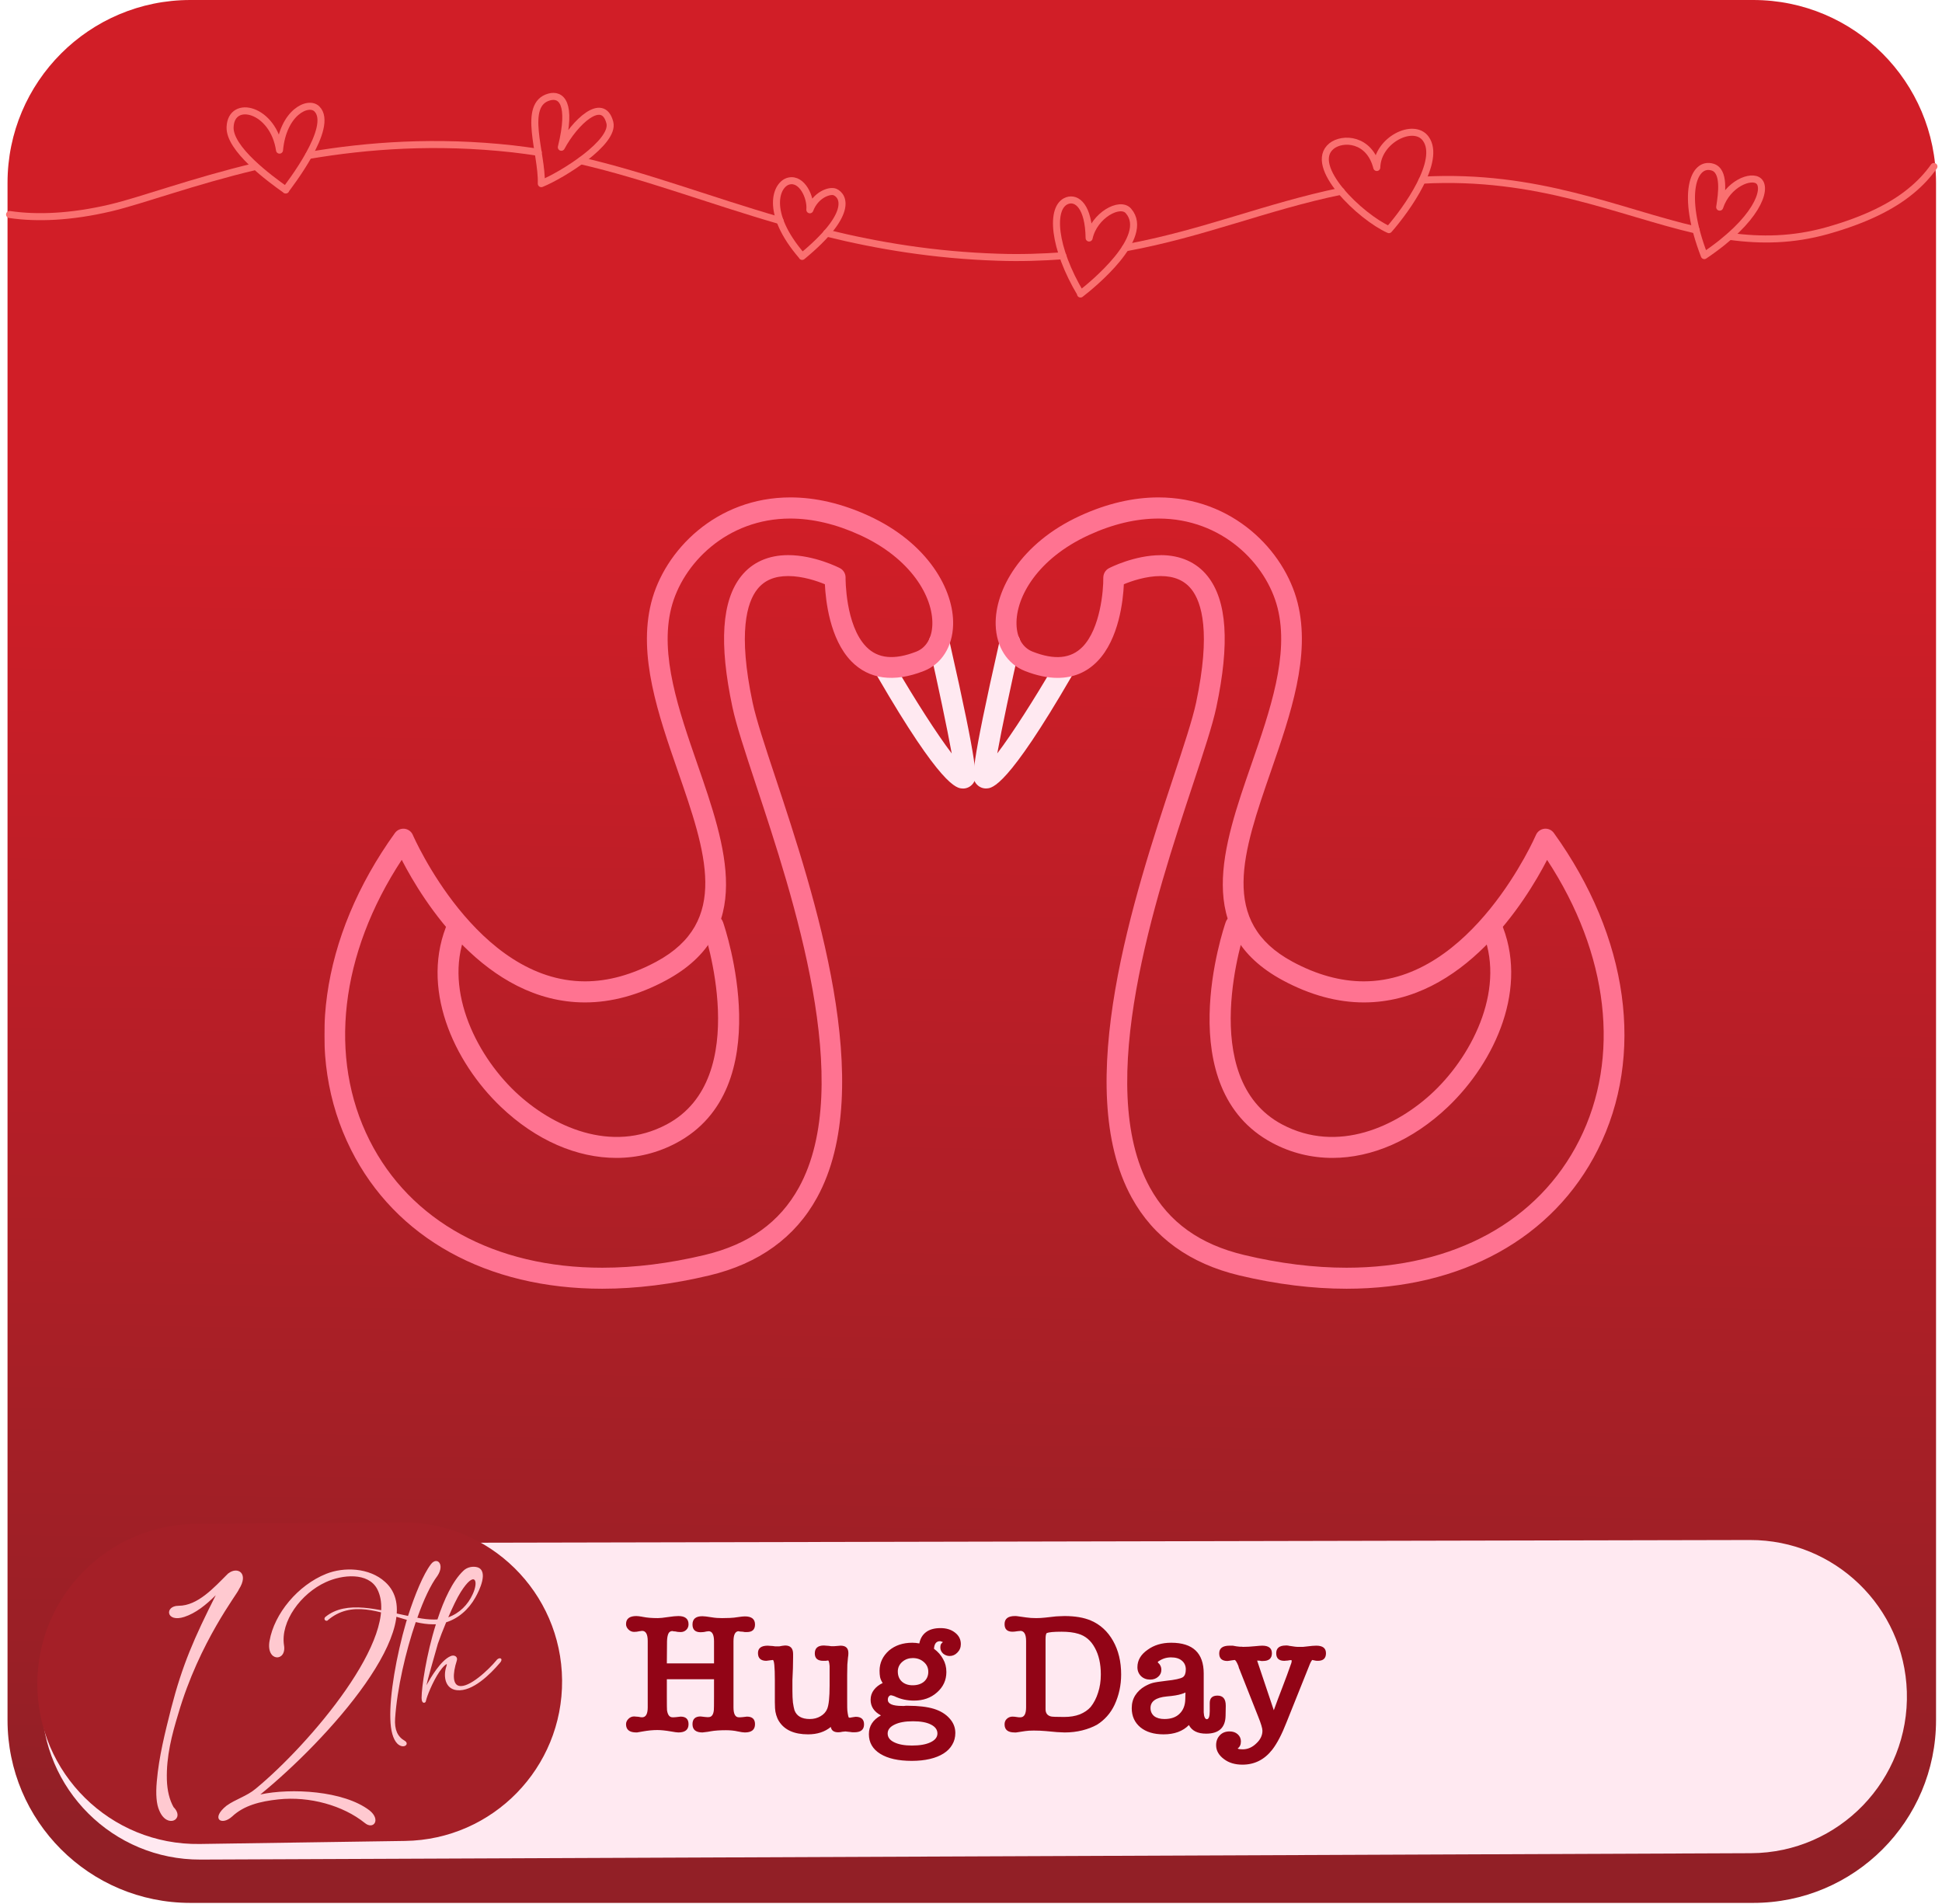 <svg width="203" height="199" viewBox="0 0 203 199" fill="none" xmlns="http://www.w3.org/2000/svg">
<path d="M183.268 0H19.895C9.342 0 0.787 8.555 0.787 19.108V179.798C0.787 190.351 9.342 198.906 19.895 198.906H183.268C193.822 198.906 202.377 190.351 202.377 179.798V19.108C202.377 8.555 193.822 0 183.268 0Z" fill="url(#paint0_linear_94_851)"/>
<g filter="url(#filter0_d_94_851)">
<path d="M20.968 192.436C11.812 192.474 4.369 185.062 4.369 175.905V175.905C4.369 166.789 11.749 159.393 20.865 159.374L182.931 159.033C191.781 159.015 199.043 166.034 199.325 174.88V174.88C199.619 184.093 192.25 191.731 183.033 191.769L20.968 192.436Z" fill="#FFE9F1"/>
</g>
<path d="M20.881 192.748C11.545 192.887 3.902 185.356 3.902 176.019V176.019C3.902 166.829 11.316 159.359 20.506 159.289L41.978 159.126C51.166 159.056 58.675 166.443 58.756 175.631V175.631C58.837 184.789 51.508 192.293 42.351 192.429L20.881 192.748Z" fill="#A41F27"/>
<path d="M69.706 173.872H74.638V171.568C74.638 170.86 74.446 170.506 74.062 170.506C74.05 170.506 74.014 170.512 73.954 170.524C73.906 170.524 73.852 170.53 73.792 170.542H73.81C73.726 170.566 73.63 170.584 73.522 170.596C73.426 170.608 73.33 170.614 73.234 170.614C72.67 170.614 72.388 170.344 72.388 169.804C72.388 169.228 72.73 168.94 73.414 168.94C73.606 168.94 73.918 168.976 74.35 169.048C74.566 169.084 74.764 169.108 74.944 169.12C75.136 169.132 75.316 169.138 75.484 169.138C75.736 169.138 76.006 169.132 76.294 169.12C76.594 169.108 76.882 169.078 77.158 169.03C77.314 169.006 77.452 168.988 77.572 168.976C77.704 168.964 77.8 168.958 77.86 168.958C78.568 168.958 78.922 169.24 78.922 169.804C78.922 170.332 78.64 170.596 78.076 170.596C78.016 170.596 77.944 170.596 77.86 170.596C77.788 170.584 77.716 170.572 77.644 170.56C77.572 170.548 77.482 170.542 77.374 170.542C77.266 170.53 77.212 170.518 77.212 170.506C76.852 170.518 76.672 170.872 76.672 171.568V178.462C76.672 179.158 76.858 179.506 77.23 179.506C77.254 179.506 77.302 179.506 77.374 179.506C77.458 179.494 77.542 179.488 77.626 179.488L78.076 179.434C78.64 179.434 78.922 179.698 78.922 180.226C78.922 180.802 78.568 181.09 77.86 181.09C77.704 181.09 77.458 181.054 77.122 180.982C76.75 180.898 76.336 180.856 75.88 180.856C75.244 180.856 74.722 180.892 74.314 180.964C74.074 181.012 73.876 181.042 73.72 181.054C73.564 181.078 73.468 181.09 73.432 181.09C72.736 181.09 72.388 180.802 72.388 180.226C72.388 179.686 72.67 179.416 73.234 179.416C73.21 179.416 73.258 179.422 73.378 179.434C73.498 179.446 73.6 179.458 73.684 179.47C73.756 179.482 73.828 179.488 73.9 179.488C73.972 179.488 74.026 179.488 74.062 179.488C74.386 179.488 74.572 179.242 74.62 178.75C74.632 178.69 74.638 178.186 74.638 177.238V175.528H69.706V177.256C69.706 178.204 69.712 178.708 69.724 178.768C69.796 179.26 69.988 179.506 70.3 179.506C70.312 179.506 70.354 179.506 70.426 179.506C70.51 179.494 70.594 179.488 70.678 179.488L71.146 179.434C71.698 179.434 71.974 179.698 71.974 180.226C71.974 180.802 71.62 181.09 70.912 181.09C70.78 181.09 70.516 181.054 70.12 180.982C69.844 180.934 69.586 180.898 69.346 180.874C69.106 180.85 68.896 180.838 68.716 180.838C68.476 180.838 68.23 180.85 67.978 180.874C67.738 180.898 67.48 180.934 67.204 180.982L66.79 181.054C66.742 181.066 66.706 181.072 66.682 181.072C66.658 181.084 66.604 181.09 66.52 181.09C65.8 181.09 65.44 180.802 65.44 180.226C65.44 180.022 65.524 179.836 65.692 179.668C65.86 179.5 66.058 179.416 66.286 179.416C66.358 179.416 66.43 179.422 66.502 179.434C66.586 179.434 66.664 179.44 66.736 179.452C66.892 179.488 67.018 179.506 67.114 179.506C67.51 179.506 67.708 179.158 67.708 178.462V171.532C67.708 170.824 67.51 170.47 67.114 170.47C67.078 170.47 67.042 170.476 67.006 170.488C66.97 170.488 66.922 170.494 66.862 170.506C66.766 170.53 66.664 170.548 66.556 170.56C66.448 170.572 66.358 170.578 66.286 170.578C66.058 170.578 65.86 170.494 65.692 170.326C65.524 170.158 65.44 169.972 65.44 169.768C65.44 169.204 65.8 168.922 66.52 168.922C66.58 168.922 66.664 168.928 66.772 168.94C66.88 168.952 67 168.97 67.132 168.994C67.156 168.994 67.168 169 67.168 169.012C67.18 169.012 67.198 169.012 67.222 169.012C67.63 169.096 68.146 169.138 68.77 169.138C68.998 169.138 69.346 169.102 69.814 169.03C70.294 168.958 70.66 168.922 70.912 168.922C71.62 168.922 71.974 169.21 71.974 169.786C71.974 170.026 71.89 170.224 71.722 170.38C71.566 170.524 71.374 170.596 71.146 170.596C71.05 170.596 70.948 170.59 70.84 170.578C70.744 170.566 70.648 170.548 70.552 170.524C70.516 170.524 70.48 170.524 70.444 170.524C70.42 170.512 70.396 170.506 70.372 170.506C70.336 170.506 70.312 170.5 70.3 170.488C70.096 170.488 69.952 170.578 69.868 170.758C69.784 170.938 69.736 171.202 69.724 171.55L69.706 173.872ZM87.62 181.072C87.164 181.072 86.906 180.886 86.846 180.514C86.222 181.03 85.43 181.288 84.47 181.288C83.018 181.288 82.004 180.832 81.428 179.92C81.308 179.728 81.212 179.512 81.14 179.272C81.068 179.032 81.026 178.792 81.014 178.552C81.002 178.408 80.996 178.204 80.996 177.94C80.996 177.676 80.996 177.37 80.996 177.022V175.618C80.996 174.214 80.924 173.512 80.78 173.512C80.756 173.512 80.72 173.518 80.672 173.53C80.624 173.53 80.57 173.536 80.51 173.548C80.45 173.56 80.36 173.572 80.24 173.584C80.132 173.596 80.09 173.602 80.114 173.602C79.526 173.602 79.232 173.332 79.232 172.792C79.232 172.276 79.574 172.018 80.258 172.018C80.318 172.018 80.39 172.024 80.474 172.036C80.57 172.036 80.666 172.042 80.762 172.054C80.858 172.066 80.948 172.078 81.032 172.09C81.128 172.09 81.206 172.09 81.266 172.09C81.302 172.09 81.368 172.09 81.464 172.09C81.56 172.078 81.656 172.06 81.752 172.036C81.8 172.024 81.848 172.018 81.896 172.018C81.944 172.006 82.004 172 82.076 172C82.628 172 82.904 172.294 82.904 172.882V173.242L82.886 174.376L82.832 175.636V176.716C82.832 177.208 82.85 177.622 82.886 177.958C82.934 178.294 82.988 178.564 83.048 178.768C83.276 179.38 83.81 179.686 84.65 179.686C85.07 179.686 85.442 179.59 85.766 179.398C86.102 179.206 86.336 178.948 86.468 178.624C86.636 178.216 86.72 177.406 86.72 176.194V174.142C86.684 173.758 86.63 173.566 86.558 173.566C86.51 173.566 86.426 173.578 86.306 173.602H86.054C85.466 173.602 85.172 173.344 85.172 172.828C85.172 172.276 85.49 172 86.126 172C86.186 172 86.258 172.006 86.342 172.018C86.426 172.018 86.516 172.024 86.612 172.036C86.708 172.048 86.798 172.06 86.882 172.072C86.966 172.072 87.026 172.072 87.062 172.072C87.098 172.072 87.146 172.072 87.206 172.072C87.278 172.072 87.356 172.066 87.44 172.054C87.512 172.042 87.584 172.036 87.656 172.036C87.74 172.024 87.812 172.018 87.872 172.018C88.412 172.018 88.682 172.276 88.682 172.792C88.682 172.96 88.67 173.104 88.646 173.224V173.206C88.622 173.422 88.598 173.686 88.574 173.998C88.562 174.31 88.556 174.67 88.556 175.078V177.706C88.556 178.378 88.562 178.744 88.574 178.804C88.634 179.296 88.694 179.542 88.754 179.542C88.778 179.542 88.82 179.542 88.88 179.542C88.94 179.53 89.006 179.518 89.078 179.506C89.138 179.494 89.216 179.482 89.312 179.47C89.42 179.458 89.462 179.452 89.438 179.452C90.026 179.452 90.32 179.716 90.32 180.244C90.32 180.796 89.984 181.072 89.312 181.072C89.264 181.072 89.204 181.072 89.132 181.072C89.072 181.072 89.012 181.066 88.952 181.054C88.928 181.054 88.904 181.048 88.88 181.036C88.856 181.036 88.838 181.036 88.826 181.036C88.538 181 88.376 180.982 88.34 180.982C88.328 180.982 88.31 180.988 88.286 181C88.274 181 88.256 181 88.232 181C88.16 181 88.094 181.006 88.034 181.018H88.052C87.908 181.054 87.764 181.072 87.62 181.072ZM95.362 171.712C95.482 171.712 95.602 171.718 95.722 171.73C95.854 171.742 95.98 171.76 96.1 171.784C96.196 171.28 96.424 170.89 96.784 170.614C97.156 170.326 97.666 170.182 98.314 170.182C98.926 170.182 99.43 170.338 99.826 170.65C100.234 170.962 100.438 171.364 100.438 171.856C100.438 172.204 100.318 172.498 100.078 172.738C99.85 172.978 99.58 173.098 99.268 173.098C99.016 173.098 98.788 173.014 98.584 172.846C98.392 172.666 98.296 172.456 98.296 172.216C98.296 172.108 98.308 172.012 98.332 171.928C98.368 171.832 98.446 171.736 98.566 171.64C98.518 171.616 98.464 171.598 98.404 171.586C98.356 171.562 98.308 171.55 98.26 171.55C97.876 171.55 97.666 171.814 97.63 172.342C98.05 172.654 98.368 173.014 98.584 173.422C98.812 173.818 98.926 174.268 98.926 174.772C98.926 175.624 98.596 176.338 97.936 176.914C97.3 177.478 96.502 177.76 95.542 177.76C95.194 177.76 94.846 177.724 94.498 177.652C94.162 177.58 93.82 177.46 93.472 177.292C93.292 177.232 93.178 177.202 93.13 177.202C93.046 177.202 92.968 177.25 92.896 177.346C92.836 177.43 92.806 177.538 92.806 177.67C92.806 178.102 93.304 178.318 94.3 178.318H94.408C94.444 178.318 94.48 178.318 94.516 178.318C94.564 178.318 94.618 178.312 94.678 178.3H94.912C96.016 178.3 96.922 178.408 97.63 178.624C98.314 178.84 98.854 179.17 99.25 179.614C99.658 180.058 99.862 180.568 99.862 181.144C99.862 181.6 99.754 182.008 99.538 182.368C99.334 182.728 99.034 183.034 98.638 183.286C98.242 183.538 97.762 183.73 97.198 183.862C96.634 183.994 96.004 184.06 95.308 184.06C93.904 184.06 92.806 183.814 92.014 183.322C91.222 182.83 90.826 182.146 90.826 181.27C90.826 180.418 91.246 179.764 92.086 179.308C91.366 178.924 91.006 178.378 91.006 177.67C91.006 177.286 91.12 176.944 91.348 176.644C91.576 176.344 91.882 176.104 92.266 175.924C92.134 175.72 92.044 175.516 91.996 175.312C91.96 175.108 91.942 174.886 91.942 174.646C91.942 173.818 92.272 173.11 92.932 172.522C93.58 171.982 94.39 171.712 95.362 171.712ZM95.416 173.314C94.996 173.314 94.636 173.44 94.336 173.692C94.036 173.944 93.874 174.262 93.85 174.646V174.718C93.85 175.162 93.994 175.516 94.282 175.78C94.57 176.032 94.942 176.158 95.398 176.158C95.89 176.158 96.286 176.032 96.586 175.78C96.886 175.516 97.036 175.174 97.036 174.754C97.036 174.334 96.88 173.992 96.568 173.728C96.256 173.452 95.872 173.314 95.416 173.314ZM95.434 179.92C94.606 179.92 93.958 180.04 93.49 180.28C93.022 180.508 92.788 180.814 92.788 181.198C92.788 181.594 93.016 181.9 93.472 182.116C93.928 182.344 94.546 182.458 95.326 182.458C96.154 182.458 96.802 182.344 97.27 182.116C97.75 181.888 97.99 181.582 97.99 181.198C97.99 180.802 97.762 180.49 97.306 180.262C96.862 180.034 96.238 179.92 95.434 179.92ZM107.259 171.532C107.259 170.848 107.067 170.494 106.683 170.47C106.659 170.482 106.611 170.488 106.539 170.488C106.479 170.488 106.413 170.494 106.341 170.506H106.359C106.143 170.542 105.969 170.56 105.837 170.56C105.285 170.56 105.009 170.296 105.009 169.768C105.009 169.204 105.369 168.922 106.089 168.922C106.113 168.922 106.149 168.922 106.197 168.922C106.257 168.922 106.311 168.928 106.359 168.94L107.259 169.066C107.427 169.09 107.595 169.108 107.763 169.12C107.943 169.132 108.129 169.138 108.321 169.138C108.621 169.138 108.933 169.12 109.257 169.084L110.391 168.958C110.499 168.946 110.625 168.94 110.769 168.94C110.925 168.928 111.093 168.922 111.273 168.922C112.377 168.922 113.295 169.078 114.027 169.39C115.011 169.81 115.785 170.518 116.349 171.514C116.913 172.51 117.195 173.68 117.195 175.024C117.195 176.152 116.967 177.208 116.511 178.192C116.295 178.648 116.031 179.05 115.719 179.398C115.407 179.746 115.059 180.04 114.675 180.28C114.219 180.532 113.703 180.73 113.127 180.874C112.551 181.018 111.939 181.09 111.291 181.09C111.159 181.09 111.027 181.084 110.895 181.072C110.763 181.072 110.631 181.066 110.499 181.054L109.311 180.946C108.915 180.91 108.501 180.892 108.069 180.892C107.697 180.892 107.397 180.91 107.169 180.946L106.341 181.072C106.293 181.072 106.251 181.078 106.215 181.09H106.053C105.357 181.09 105.009 180.808 105.009 180.244C105.009 180.004 105.087 179.812 105.243 179.668C105.411 179.512 105.609 179.434 105.837 179.434C105.981 179.434 106.155 179.452 106.359 179.488C106.407 179.488 106.455 179.494 106.503 179.506C106.551 179.506 106.605 179.506 106.665 179.506C107.061 179.506 107.259 179.158 107.259 178.462V171.532ZM109.293 178.66C109.293 179.068 109.479 179.32 109.851 179.416C109.971 179.452 110.433 179.47 111.237 179.47C111.861 179.47 112.407 179.38 112.875 179.2C113.343 179.008 113.721 178.75 114.009 178.426C114.345 178.006 114.603 177.508 114.783 176.932C114.975 176.356 115.071 175.72 115.071 175.024C115.071 173.92 114.861 172.99 114.441 172.234C114.033 171.478 113.457 170.992 112.713 170.776C112.245 170.632 111.663 170.56 110.967 170.56C110.139 170.56 109.629 170.608 109.437 170.704V170.686C109.341 170.746 109.293 170.968 109.293 171.352V178.66ZM126.078 181.216C125.19 181.216 124.59 180.916 124.278 180.316C123.642 180.964 122.76 181.288 121.632 181.288C120.612 181.288 119.802 181.042 119.202 180.55C118.602 180.046 118.302 179.38 118.302 178.552C118.302 178.048 118.422 177.604 118.662 177.22C118.914 176.824 119.25 176.506 119.67 176.266C119.994 176.086 120.276 175.966 120.516 175.906C120.744 175.846 121.206 175.774 121.902 175.69C122.814 175.594 123.396 175.468 123.648 175.312C123.852 175.168 123.954 174.898 123.954 174.502C123.954 174.118 123.816 173.812 123.54 173.584C123.276 173.356 122.898 173.242 122.406 173.242C121.938 173.242 121.512 173.374 121.128 173.638V173.62C121.044 173.704 121.002 173.752 121.002 173.764H121.02C121.272 173.98 121.398 174.238 121.398 174.538C121.398 174.838 121.284 175.084 121.056 175.276C120.84 175.468 120.564 175.564 120.228 175.564C119.844 175.564 119.526 175.444 119.274 175.204C119.022 174.952 118.896 174.64 118.896 174.268C118.896 173.548 119.25 172.942 119.958 172.45C120.63 171.958 121.452 171.712 122.424 171.712C124.692 171.712 125.826 172.786 125.826 174.934V178.372C125.826 178.612 125.826 178.816 125.826 178.984C125.838 179.14 125.85 179.248 125.862 179.308C125.922 179.572 126.018 179.704 126.15 179.704C126.354 179.704 126.456 179.422 126.456 178.858V178.012C126.456 177.496 126.726 177.238 127.266 177.238C127.842 177.238 128.13 177.586 128.13 178.282V178.372L128.112 179.344C128.088 180.592 127.41 181.216 126.078 181.216ZM123.918 176.914C123.846 176.938 123.774 176.968 123.702 177.004C123.642 177.028 123.57 177.052 123.486 177.076C123.162 177.184 122.652 177.268 121.956 177.328C120.828 177.436 120.264 177.838 120.264 178.534C120.264 178.882 120.39 179.164 120.642 179.38C120.906 179.584 121.266 179.686 121.722 179.686C122.406 179.686 122.934 179.5 123.306 179.128C123.69 178.756 123.888 178.246 123.9 177.598L123.918 176.914ZM133.152 178.768C133.452 177.94 133.758 177.124 134.07 176.32C134.382 175.516 134.682 174.7 134.97 173.872V173.89C135.006 173.77 135.024 173.668 135.024 173.584C135.024 173.548 134.994 173.53 134.934 173.53C134.85 173.53 134.76 173.542 134.664 173.566C134.616 173.566 134.562 173.572 134.502 173.584C134.454 173.584 134.418 173.584 134.394 173.584C134.37 173.584 134.346 173.59 134.322 173.602C134.298 173.602 134.274 173.602 134.25 173.602C133.686 173.602 133.404 173.338 133.404 172.81C133.404 172.27 133.74 172 134.412 172C134.436 172 134.478 172 134.538 172C134.598 172 134.652 172.006 134.7 172.018C134.712 172.018 134.718 172.024 134.718 172.036C134.73 172.036 134.748 172.036 134.772 172.036L135.384 172.126C135.468 172.138 135.546 172.144 135.618 172.144C135.702 172.144 135.792 172.144 135.888 172.144C135.972 172.144 136.08 172.144 136.212 172.144C136.344 172.132 136.506 172.114 136.698 172.09C136.89 172.066 137.058 172.048 137.202 172.036C137.358 172.024 137.49 172.018 137.598 172.018C138.27 172.018 138.606 172.282 138.606 172.81C138.606 173.338 138.324 173.602 137.76 173.602C137.592 173.602 137.484 173.59 137.436 173.566C137.4 173.554 137.364 173.548 137.328 173.548C137.304 173.548 137.28 173.542 137.256 173.53C137.232 173.53 137.214 173.524 137.202 173.512C137.118 173.512 136.986 173.752 136.806 174.232L134.484 180.028C133.992 181.288 133.494 182.242 132.99 182.89C132.174 183.934 131.136 184.456 129.876 184.456C129.096 184.456 128.454 184.264 127.95 183.88C127.398 183.472 127.122 182.986 127.122 182.422C127.122 182.002 127.254 181.654 127.518 181.378C127.77 181.114 128.106 180.982 128.526 180.982C128.874 180.982 129.156 181.078 129.372 181.27C129.6 181.474 129.714 181.726 129.714 182.026C129.714 182.362 129.6 182.608 129.372 182.764C129.444 182.812 129.516 182.836 129.588 182.836C129.672 182.848 129.774 182.854 129.894 182.854C130.422 182.854 130.896 182.65 131.316 182.242C131.748 181.846 131.964 181.402 131.964 180.91C131.964 180.658 131.814 180.16 131.514 179.416L129.642 174.682C129.63 174.634 129.612 174.586 129.588 174.538C129.564 174.49 129.54 174.436 129.516 174.376C129.492 174.304 129.468 174.22 129.444 174.124C129.276 173.716 129.144 173.512 129.048 173.512C129.024 173.512 128.988 173.518 128.94 173.53C128.904 173.53 128.856 173.536 128.796 173.548C128.7 173.56 128.586 173.578 128.454 173.602C128.334 173.614 128.286 173.62 128.31 173.62C127.734 173.62 127.446 173.356 127.446 172.828C127.446 172.288 127.806 172.018 128.526 172.018C128.61 172.018 128.694 172.018 128.778 172.018C128.862 172.018 128.922 172.024 128.958 172.036C129.066 172.048 129.168 172.066 129.264 172.09C129.372 172.102 129.48 172.114 129.588 172.126H129.786C129.846 172.138 129.894 172.144 129.93 172.144C130.134 172.144 130.338 172.138 130.542 172.126C130.758 172.114 130.98 172.096 131.208 172.072C131.568 172.036 131.814 172.018 131.946 172.018C132.618 172.018 132.954 172.282 132.954 172.81C132.954 173.35 132.642 173.62 132.018 173.62C131.97 173.62 131.91 173.62 131.838 173.62C131.778 173.608 131.718 173.596 131.658 173.584C131.622 173.584 131.58 173.584 131.532 173.584C131.496 173.572 131.46 173.566 131.424 173.566C131.424 173.638 131.442 173.71 131.478 173.782L133.152 178.768Z" fill="#920416"/>
<g filter="url(#filter1_d_94_851)">
<path d="M1 21.451C3.9 21.878 7.409 21.729 11.527 20.767C14.938 19.955 20.08 18.011 26.708 16.43" stroke="#FA7070" stroke-width="0.735" stroke-linecap="round" stroke-linejoin="round"/>
<path d="M32.264 15.277C38.429 14.23 45.569 13.696 53.635 14.593C54.512 14.7 55.389 14.807 56.266 14.956" stroke="#FA7070" stroke-width="0.735" stroke-linecap="round" stroke-linejoin="round"/>
<path d="M60.726 15.832C67.549 17.413 74.152 19.955 81.536 22.092" stroke="#FA7070" stroke-width="0.735" stroke-linecap="round" stroke-linejoin="round"/>
<path d="M86.409 23.395C91.795 24.719 97.667 25.702 104.32 25.916C106.732 26.001 108.974 25.916 111.094 25.766" stroke="#FA7070" stroke-width="0.735" stroke-linecap="round" stroke-linejoin="round"/>
<path d="M117.649 24.933C125.812 23.438 132.318 20.639 140.189 19.015" stroke="#FA7070" stroke-width="0.735" stroke-linecap="round" stroke-linejoin="round"/>
<path d="M148.669 17.862C160.756 17.2 169.162 21.195 177.301 23.075" stroke="#FA7070" stroke-width="0.735" stroke-linecap="round" stroke-linejoin="round"/>
<path d="M180.81 23.737C184.1 24.185 187.414 24.143 190.996 23.139C195.016 22.006 197.794 20.596 199.719 19.015C200.719 18.204 201.523 17.328 202.156 16.43" stroke="#FA7070" stroke-width="0.735" stroke-linecap="round" stroke-linejoin="round"/>
<path d="M178.154 25.745C175.668 19.293 177.033 15.896 179.007 16.495C180.323 16.879 179.982 19.272 179.762 20.682C180.566 18.246 183.076 17.242 183.856 17.969C184.733 18.78 183.685 22.028 178.154 25.745Z" stroke="#FA7070" stroke-width="0.735" stroke-linecap="round" stroke-linejoin="round"/>
<path d="M145.185 23.032C142.212 21.707 136.631 16.366 139.19 14.294C140.335 13.376 143.138 13.482 143.917 16.537C143.99 13.632 147.792 11.795 149.035 13.525C150.692 15.79 147.061 20.895 145.185 23.032Z" stroke="#FA7070" stroke-width="0.735" stroke-linecap="round" stroke-linejoin="round"/>
<path d="M112.97 29.74C110.095 24.933 109.729 20.661 111.557 19.998C112.58 19.635 113.799 20.618 113.847 23.908C114.359 21.537 117.088 20.041 117.966 21.088C120.329 23.822 114.115 28.864 112.946 29.761L112.97 29.74Z" stroke="#FA7070" stroke-width="0.735" stroke-linecap="round" stroke-linejoin="round"/>
<path d="M83.851 25.809C79.854 21.194 81.146 18.225 82.486 17.947C83.826 17.648 84.777 19.635 84.655 20.959C85.24 19.4 86.726 18.866 87.287 19.101C88.237 19.528 89.163 21.451 83.851 25.83V25.809Z" stroke="#FA7070" stroke-width="0.735" stroke-linecap="round" stroke-linejoin="round"/>
<path d="M56.583 18.204C56.68 15.042 54.536 9.957 57.411 9.167C58.654 8.825 59.824 9.786 58.678 14.422C60.068 11.816 63.016 9.017 63.747 11.837C64.283 13.888 58.8 17.328 56.583 18.225V18.204Z" stroke="#FA7070" stroke-width="0.735" stroke-linecap="round" stroke-linejoin="round"/>
<path d="M29.852 18.887C30.12 18.503 35.018 12.265 33.117 10.406C32.215 9.53 29.584 10.769 29.218 14.722C28.584 10.406 24.174 9.317 24.052 12.307C23.955 14.572 28.122 17.648 29.876 18.887H29.852Z" stroke="#FA7070" stroke-width="0.735" stroke-linecap="round" stroke-linejoin="round"/>
</g>
<path d="M16.65 189.249C16.355 188.604 16.263 187.571 16.392 186.187C16.613 183.623 17.241 181.15 17.886 178.586C19.067 174.011 20.303 171.207 22.554 166.742C21.52 167.775 20.451 168.624 19.27 169.011C17.333 169.639 17.185 167.849 18.661 167.849C20.672 167.849 22.351 165.967 23.827 164.492C23.845 164.473 23.863 164.455 23.882 164.455C24.823 163.717 26.059 164.436 24.97 166.133C24.897 166.502 20.838 171.576 18.624 179.177C17.978 181.298 17.37 183.586 17.443 186.039C17.48 187.183 17.72 188.142 18.145 188.899C19.399 190.153 17.462 191.223 16.65 189.249ZM40.259 165.359C45.184 169.786 34.134 181.944 27.216 187.571C30.407 186.888 35.905 187.165 38.617 189.231C39.853 190.209 39.041 191.316 38.119 190.541C35.868 188.733 32.381 187.737 29.098 188.087C27.197 188.29 25.5 188.714 24.264 189.877C23.139 190.891 21.995 190.098 23.674 188.751C24.614 188.069 25.795 187.755 26.718 186.98C32.344 182.35 41.993 171.022 39.429 166.097C38.488 164.326 35.776 164.584 34.06 165.377C31.459 166.558 29.3 169.491 29.688 171.982C29.983 173.716 27.788 173.753 28.175 171.52C28.673 168.661 31.145 165.691 34.097 164.51C35.942 163.772 38.598 163.846 40.259 165.359ZM45.729 164.716C45.021 165.657 44.29 167.207 43.626 169.099C44.246 169.221 44.821 169.287 45.386 169.287C45.508 169.287 45.607 169.287 45.729 169.276C46.415 167.195 47.312 165.258 48.43 164.196C48.828 163.797 49.448 163.687 49.924 163.83C51.087 164.229 50.101 166.266 49.703 166.963C48.983 168.258 47.877 169.188 46.637 169.575C46.282 170.417 45.984 171.202 45.773 171.811C45.375 173.184 44.666 175.708 44.578 176.15C45.054 175.298 46.083 173.571 47.068 173.128C47.478 172.918 47.877 173.173 47.755 173.56C47.268 175.077 47.356 176.073 47.976 176.217C49.028 176.482 51.109 174.501 51.883 173.56C52.182 173.14 52.691 173.35 52.238 173.837C51.252 174.999 49.393 176.848 47.766 176.671C46.548 176.549 46.305 175.254 46.659 174.18C46.714 174.003 46.781 173.815 46.482 174.091C45.751 174.733 44.976 176.449 44.678 177.279C44.622 177.445 44.567 177.611 44.523 177.789C44.523 178.021 44.069 178.187 44.069 177.479C44.069 176.372 44.556 172.973 45.563 169.786H45.275C44.666 169.786 44.08 169.697 43.46 169.553C42.397 172.652 41.512 176.505 41.301 179.626C41.224 180.81 41.556 181.53 42.309 181.962C42.851 182.294 42.209 182.88 41.545 182.271C41.069 181.796 40.837 180.877 40.803 179.681C40.715 177.202 41.423 173.106 42.453 169.564C42.486 169.487 42.497 169.398 42.53 169.321C39.696 168.524 36.719 167.207 34.206 169.409C33.952 169.465 33.808 169.188 34.018 169.011C36.21 167.218 39.608 168.28 42.652 168.911C43.36 166.719 44.246 164.55 45.043 163.509C45.674 162.668 46.526 163.509 45.729 164.716ZM49.415 166.631C50.079 165.203 49.614 164.118 48.164 166.41C47.799 166.985 47.312 167.992 46.858 169.055C48.042 168.623 48.917 167.738 49.415 166.631Z" fill="#FFC9D0"/>
<g clip-path="url(#clip0_94_851)">
<g filter="url(#filter2_d_94_851)">
<path d="M103.103 80.417C103.103 80.417 103.074 80.417 103.067 80.417C102.582 80.417 102.148 80.154 101.909 79.722C101.671 79.29 101.367 78.755 104.506 64.927C104.644 64.334 105.215 63.968 105.809 64.1C106.395 64.239 106.756 64.824 106.626 65.417C105.686 69.575 104.723 74.092 104.246 76.75C105.801 74.715 108.167 71.003 110.113 67.65C110.417 67.123 111.082 66.955 111.596 67.255C112.109 67.562 112.283 68.236 111.986 68.755C105.353 80.19 103.732 80.41 103.118 80.41L103.103 80.417Z" fill="#FFE9F1"/>
<path d="M140.756 132.709C137.19 132.709 133.421 132.24 129.551 131.318C124.371 130.081 120.588 127.35 118.302 123.192C111.936 111.618 118.627 91.406 122.628 79.326C123.713 76.047 124.653 73.214 125.029 71.45C126.585 64.107 125.623 60.952 124.538 59.59C123.8 58.668 122.743 58.214 121.318 58.214C119.785 58.214 118.273 58.741 117.477 59.07C117.405 60.732 116.978 64.795 114.714 67.123C113.592 68.28 112.189 68.858 110.547 68.858C109.505 68.858 108.362 68.616 107.147 68.141C105.288 67.416 104.145 65.608 104.08 63.316C103.978 59.7 106.669 54.773 112.912 51.911C115.69 50.637 118.446 49.993 121.094 49.993C128.835 49.993 134.267 55.534 135.642 61.01C137.031 66.545 134.904 72.672 132.857 78.594C129.927 87.057 127.395 94.363 135.099 98.521C137.631 99.89 140.141 100.578 142.558 100.578C153.872 100.578 160.491 85.432 160.556 85.278C160.708 84.919 161.048 84.671 161.431 84.627C161.822 84.583 162.198 84.751 162.429 85.073C170.257 95.952 171.971 108.331 167.016 118.184C162.372 127.416 152.801 132.709 140.756 132.709ZM121.318 56.025C123.387 56.025 125.08 56.779 126.223 58.214C128.263 60.769 128.56 65.249 127.149 71.911C126.751 73.792 125.84 76.545 124.689 80.022C120.805 91.757 114.301 111.398 120.197 122.123C122.201 125.769 125.427 128.075 130.05 129.18C133.754 130.066 137.356 130.512 140.756 130.512C151.962 130.512 160.823 125.659 165.084 117.189C169.439 108.536 168.159 97.694 161.721 87.884C159.507 92.16 152.96 102.782 142.565 102.782C139.794 102.782 136.937 102.006 134.086 100.469C124.733 95.425 127.822 86.501 130.817 77.877C132.763 72.262 134.774 66.457 133.551 61.559C132.386 56.911 127.735 52.203 121.109 52.203C118.765 52.203 116.312 52.782 113.817 53.931C108.485 56.376 106.178 60.388 106.257 63.272C106.293 64.671 106.908 65.71 107.935 66.113C110.221 67.013 111.95 66.859 113.173 65.6C115.003 63.712 115.35 59.751 115.329 58.389C115.329 57.972 115.553 57.584 115.922 57.394C116.03 57.335 118.584 56.032 121.326 56.032L121.318 56.025Z" fill="#FF7391"/>
<path d="M139.281 119.034C137.103 119.034 134.976 118.521 133.009 117.474C122.252 111.764 127.88 95.088 128.126 94.385C128.321 93.814 128.943 93.514 129.507 93.712C130.072 93.909 130.368 94.539 130.173 95.11C130.122 95.264 124.921 110.703 134.021 115.534C139.816 118.609 146.008 115.776 149.871 112.101C154.103 108.067 157.474 101.062 154.87 95.198C154.624 94.641 154.87 93.997 155.412 93.748C155.962 93.499 156.599 93.748 156.845 94.297C159.898 101.171 156.288 108.997 151.354 113.697C147.679 117.196 143.397 119.034 139.281 119.034Z" fill="#FF7391"/>
<path d="M100.615 80.417C100 80.417 98.379 80.19 91.746 68.763C91.442 68.243 91.615 67.57 92.136 67.262C92.65 66.955 93.316 67.13 93.619 67.657C95.565 71.01 97.931 74.722 99.486 76.757C99.001 74.1 98.046 69.583 97.106 65.425C96.969 64.832 97.338 64.246 97.924 64.107C98.517 63.975 99.088 64.341 99.226 64.934C102.365 78.763 102.061 79.297 101.823 79.729C101.584 80.161 101.15 80.425 100.665 80.425C100.651 80.425 100.644 80.425 100.629 80.425L100.615 80.417Z" fill="#FFE9F1"/>
<path d="M62.954 132.709C50.91 132.709 41.332 127.416 36.695 118.184C31.739 108.331 33.454 95.952 41.281 85.073C41.513 84.751 41.896 84.59 42.279 84.627C42.67 84.671 43.003 84.919 43.155 85.278C43.22 85.432 49.839 100.578 61.153 100.578C63.569 100.578 66.079 99.883 68.611 98.521C76.323 94.363 73.791 87.057 70.854 78.594C68.799 72.672 66.68 66.545 68.069 61.01C69.443 55.534 74.876 49.993 82.616 49.993C85.271 49.993 88.02 50.637 90.798 51.911C97.041 54.773 99.732 59.7 99.631 63.316C99.566 65.608 98.423 67.416 96.564 68.141C93.424 69.37 90.827 69.004 88.99 67.123C86.725 64.795 86.306 60.732 86.226 59.07C85.43 58.741 83.911 58.214 82.385 58.214C80.96 58.214 79.903 58.66 79.166 59.59C78.081 60.944 77.118 64.107 78.674 71.45C79.05 73.214 79.983 76.047 81.075 79.326C85.076 91.406 91.767 111.625 85.401 123.192C83.115 127.35 79.332 130.081 74.153 131.318C70.282 132.24 66.513 132.709 62.947 132.709H62.954ZM41.99 87.884C35.552 97.694 34.278 108.536 38.626 117.189C42.887 125.659 51.756 130.512 62.954 130.512C66.354 130.512 69.95 130.066 73.66 129.18C78.283 128.075 81.502 125.769 83.513 122.123C89.416 111.398 82.913 91.757 79.021 80.022C77.871 76.545 76.959 73.792 76.561 71.911C75.144 65.242 75.447 60.761 77.487 58.214C78.63 56.779 80.33 56.025 82.392 56.025C85.126 56.025 87.687 57.328 87.796 57.386C88.165 57.577 88.396 57.965 88.389 58.382C88.389 58.433 88.346 63.338 90.545 65.6C91.767 66.859 93.496 67.006 95.782 66.113C96.809 65.71 97.424 64.678 97.46 63.272C97.54 60.381 95.233 56.376 89.901 53.931C87.405 52.789 84.953 52.203 82.609 52.203C75.983 52.203 71.331 56.911 70.166 61.559C68.937 66.457 70.955 72.262 72.901 77.877C75.889 86.508 78.978 95.425 69.631 100.469C66.781 102.006 63.931 102.782 61.153 102.782C50.75 102.782 44.203 92.16 41.997 87.884H41.99Z" fill="#FF7391"/>
<path d="M64.43 119.034C60.314 119.034 56.031 117.204 52.356 113.697C47.423 108.997 43.806 101.171 46.866 94.297C47.112 93.741 47.755 93.499 48.298 93.748C48.848 93.997 49.087 94.649 48.841 95.198C46.236 101.054 49.607 108.067 53.839 112.101C57.702 115.776 63.895 118.609 69.689 115.534C78.79 110.703 73.588 95.271 73.53 95.11C73.335 94.539 73.632 93.909 74.196 93.712C74.76 93.514 75.382 93.814 75.578 94.385C75.823 95.088 81.452 111.764 70.695 117.474C68.727 118.521 66.6 119.034 64.423 119.034H64.43Z" fill="#FF7391"/>
</g>
</g>
<defs>
<filter id="filter0_d_94_851" x="4.369" y="159.033" width="194.964" height="35.345" filterUnits="userSpaceOnUse" color-interpolation-filters="sRGB">
<feFlood flood-opacity="0" result="BackgroundImageFix"/>
<feColorMatrix in="SourceAlpha" type="matrix" values="0 0 0 0 0 0 0 0 0 0 0 0 0 0 0 0 0 0 127 0" result="hardAlpha"/>
<feOffset dy="1.942"/>
<feComposite in2="hardAlpha" operator="out"/>
<feColorMatrix type="matrix" values="0 0 0 0 0 0 0 0 0 0 0 0 0 0 0 0 0 0 0.25 0"/>
<feBlend mode="normal" in2="BackgroundImageFix" result="effect1_dropShadow_94_851"/>
<feBlend mode="normal" in="SourceGraphic" in2="effect1_dropShadow_94_851" result="shape"/>
</filter>
<filter id="filter1_d_94_851" x="0.633" y="8.737" width="201.891" height="22.363" filterUnits="userSpaceOnUse" color-interpolation-filters="sRGB">
<feFlood flood-opacity="0" result="BackgroundImageFix"/>
<feColorMatrix in="SourceAlpha" type="matrix" values="0 0 0 0 0 0 0 0 0 0 0 0 0 0 0 0 0 0 127 0" result="hardAlpha"/>
<feOffset dy="0.971"/>
<feComposite in2="hardAlpha" operator="out"/>
<feColorMatrix type="matrix" values="0 0 0 0 0 0 0 0 0 0 0 0 0 0 0 0 0 0 0.25 0"/>
<feBlend mode="normal" in2="BackgroundImageFix" result="effect1_dropShadow_94_851"/>
<feBlend mode="normal" in="SourceGraphic" in2="effect1_dropShadow_94_851" result="shape"/>
</filter>
<filter id="filter2_d_94_851" x="33.904" y="49.993" width="135.902" height="84.716" filterUnits="userSpaceOnUse" color-interpolation-filters="sRGB">
<feFlood flood-opacity="0" result="BackgroundImageFix"/>
<feColorMatrix in="SourceAlpha" type="matrix" values="0 0 0 0 0 0 0 0 0 0 0 0 0 0 0 0 0 0 127 0" result="hardAlpha"/>
<feOffset dy="2"/>
<feComposite in2="hardAlpha" operator="out"/>
<feColorMatrix type="matrix" values="0 0 0 0 0 0 0 0 0 0 0 0 0 0 0 0 0 0 0.25 0"/>
<feBlend mode="normal" in2="BackgroundImageFix" result="effect1_dropShadow_94_851"/>
<feBlend mode="normal" in="SourceGraphic" in2="effect1_dropShadow_94_851" result="shape"/>
</filter>
<linearGradient id="paint0_linear_94_851" x1="103.052" y1="9.476" x2="99.26" y2="249.438" gradientUnits="userSpaceOnUse">
<stop offset="0.18" stop-color="#D11E27"/>
<stop offset="0.76" stop-color="#921F26"/>
</linearGradient>
<clipPath id="clip0_94_851">
<rect width="136" height="85" fill="white" transform="translate(33.902 50)"/>
</clipPath>
</defs>
</svg>
